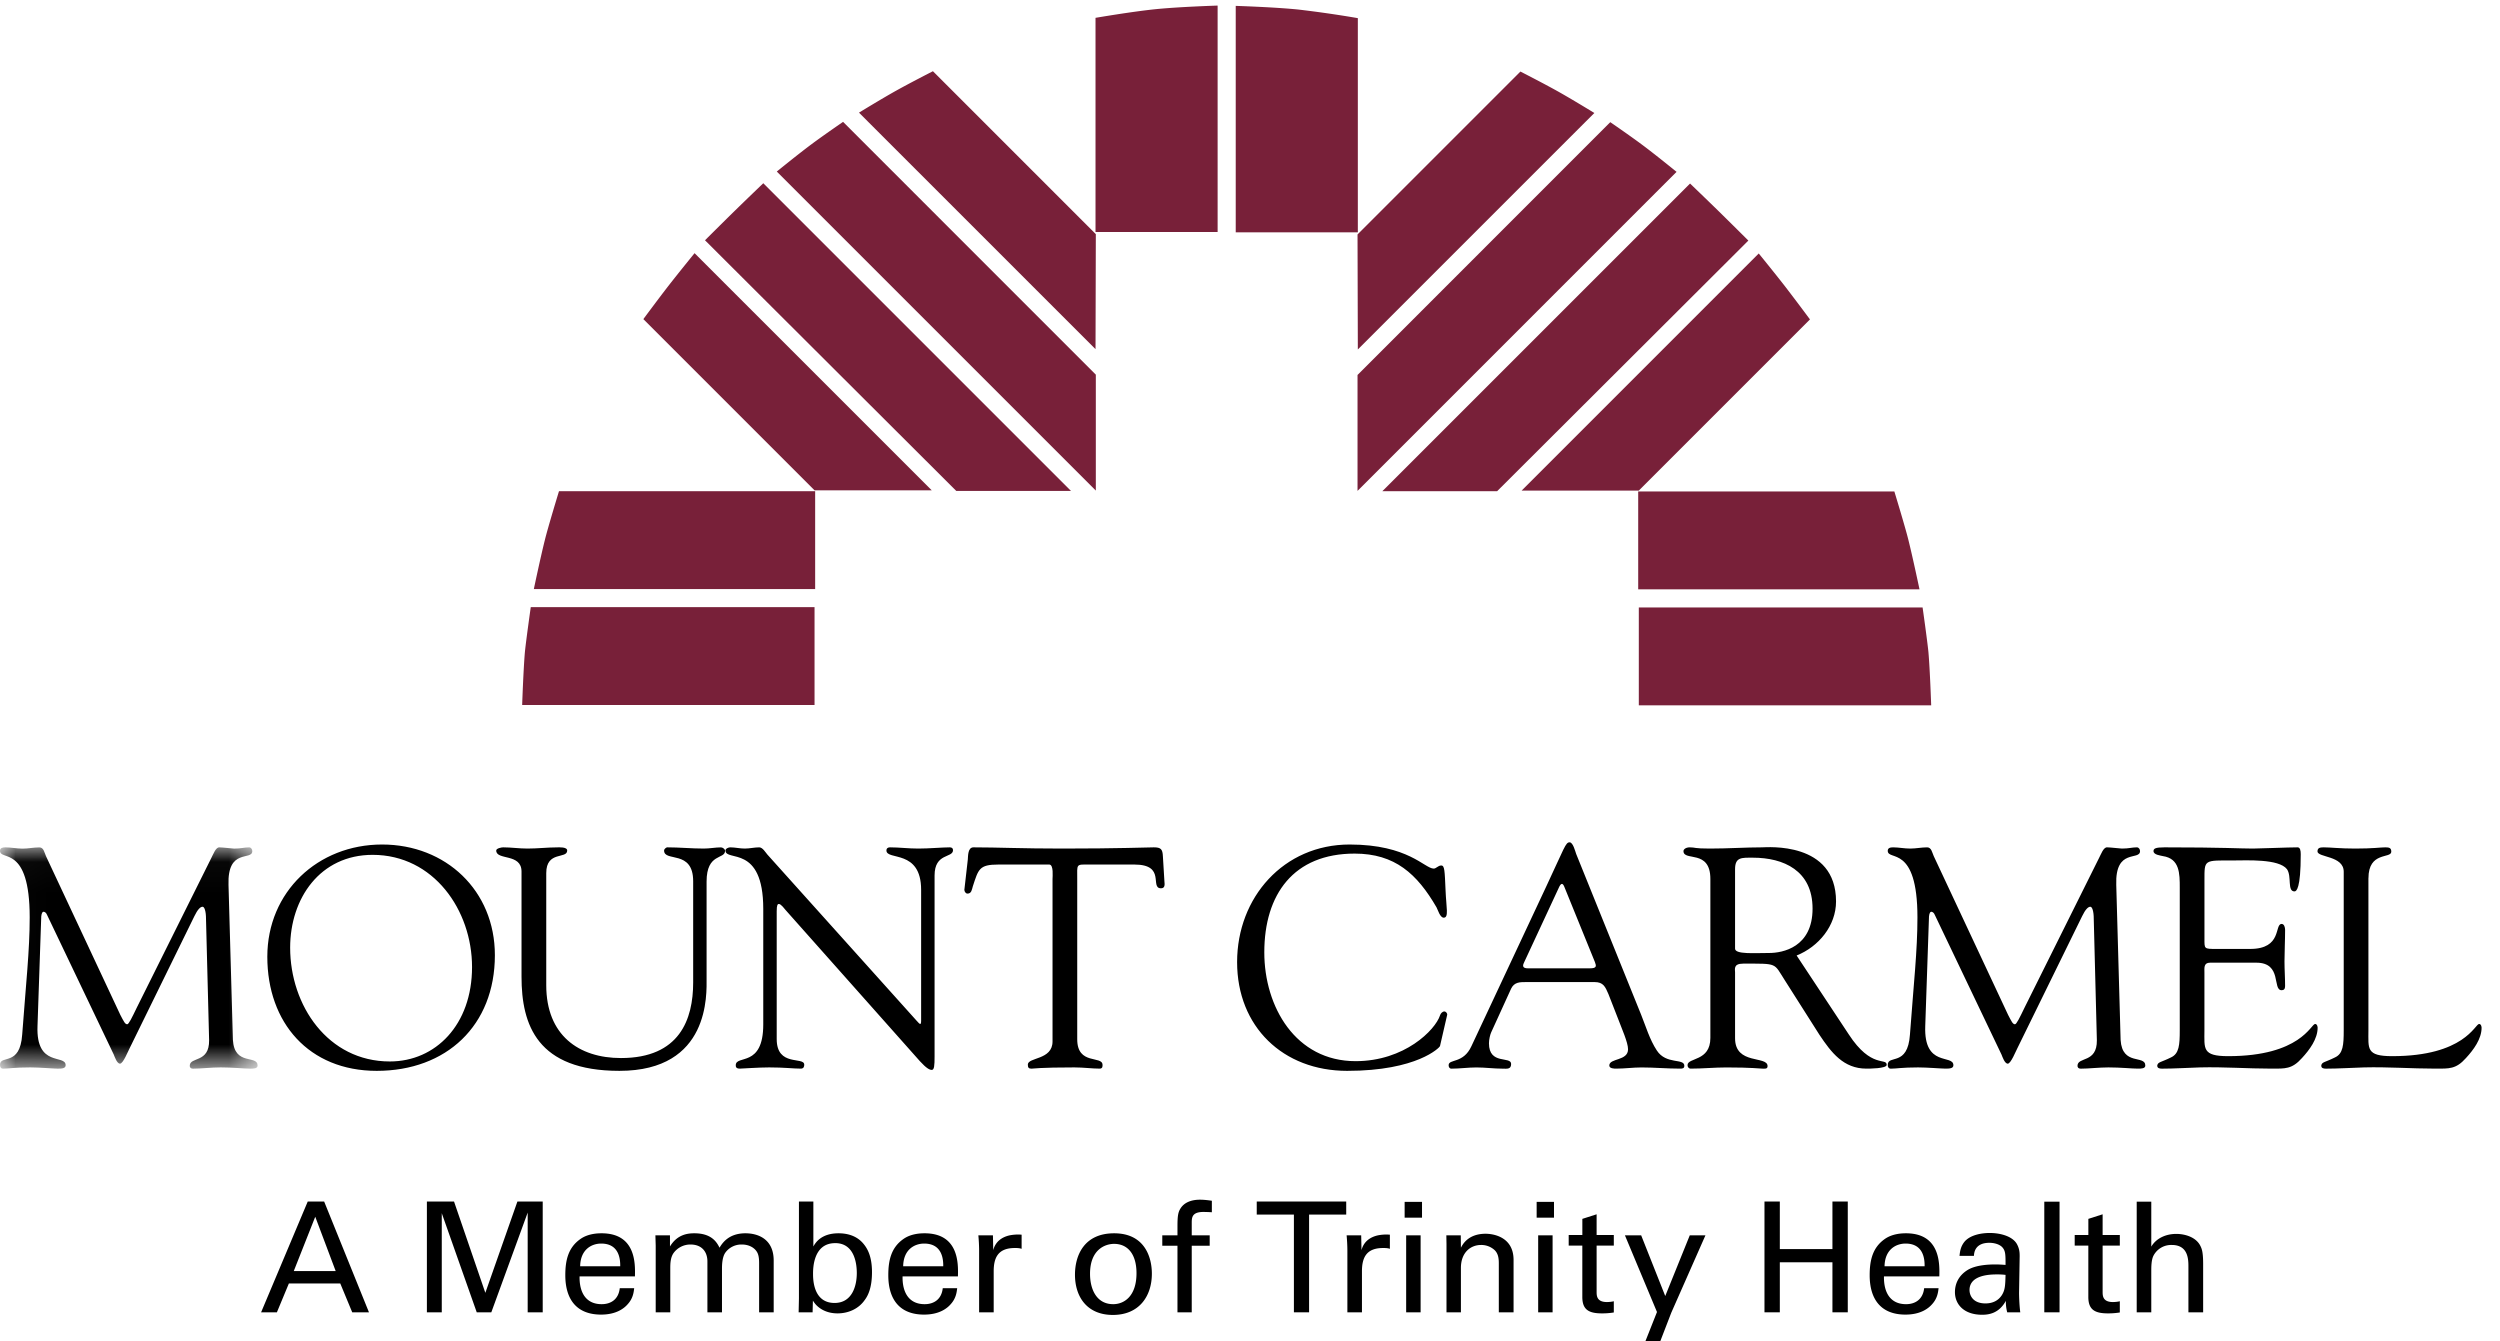 <svg width="82" height="44" viewBox="0 0 82 44" preserveAspectRatio="xMinYMin meet" xmlns="http://www.w3.org/2000/svg" xmlns:xlink="http://www.w3.org/1999/xlink"><defs><path id="a" d="M0.017 0.026L8.449 0.026 8.449 7.286 0.017 7.286z"/></defs><g fill="none" fill-rule="evenodd"><g transform="translate(0 27.766)"><mask id="b" fill="#fff"><use xlink:href="#a"/></mask><path d="M7.495 1.257c-.04-1.22.78-.78.78-1.107 0-.061-.042-.123-.103-.123-.164 0-.257.041-.492.041-.052 0-.38-.041-.482-.041-.123-.01-.205.236-.267.349l-2.44 4.9c-.164.339-.267.554-.318.554-.072 0-.113-.092-.226-.307L1.507.313C1.456.202 1.435.028 1.292.028c-.185 0-.37.041-.554.041C.543.068.358.027.174.027.082.027 0 .047 0 .14c0 .348.974-.225.974 2.184 0 1.087-.123 2.173-.246 3.845C.656 7.235 0 6.814 0 7.163c0 .072.03.123.103.123.184 0 .358-.041.892-.041.307 0 .769.041.902.041.143 0 .256-.01.256-.113 0-.369-.974.083-.923-1.281l.123-3.599c.01-.103.041-.154.072-.154.041 0 .092.03.123.113l2.184 4.573c.03.072.103.297.205.297.103 0 .267-.42.318-.512l2.122-4.328c.103-.215.195-.307.267-.307.062 0 .113.143.113.4l.102 3.978c.01.759-.635.533-.635.84 0 .042.02.093.112.093.257 0 .585-.041.903-.041.41 0 .769.041.964.041.112 0 .246 0 .246-.102 0-.36-.76.02-.81-.841l-.144-5.086" fill="#000" fill-rule="nonzero" mask="url(#b)"/></g><path d="M12.356 35.124c2.287 0 3.876-1.487 3.876-3.794 0-2.122-1.61-3.63-3.7-3.63-2.103 0-3.764 1.549-3.764 3.681 0 2.164 1.364 3.743 3.588 3.743zm-.133-7.085c2 0 3.26 1.815 3.26 3.68 0 1.898-1.199 3.097-2.696 3.097-2.03 0-3.27-1.835-3.27-3.732 0-1.62.984-3.045 2.706-3.045zm5.694.598c0-.74.687-.451.687-.74 0-.124-.277-.103-.328-.103-.318 0-.646.039-.974.039-.277 0-.534-.04-.8-.04-.051 0-.226.032-.226.104 0 .33.83.083.83.689v3.453c0 1.578.513 3.085 3.21 3.085 2.984 0 2.86-2.531 2.86-3.034v-3.176c0-.945.606-.718.606-1.007 0-.061-.083-.113-.134-.113-.184 0-.369.039-.564.039-.4 0-.8-.04-1.2-.04-.03 0-.102.053-.102.104 0 .391.954-.04.954 1.007v3.32c0 1.209-.441 2.48-2.369 2.48-1.384 0-2.45-.748-2.45-2.388v-3.679zm7.118 4.963c0 1.432-.902.985-.902 1.341 0 .05.01.11.133.11.072 0 .605-.04.964-.04.503 0 .79.04 1.036.04.103 0 .113-.08.113-.13 0-.274-.903.08-.903-.839v-4.196c0-.205.031-.236.072-.236.072 0 .195.174.216.195l4.408 4.961c.216.236.318.287.39.287.082 0 .092-.143.092-.441v-5.937c0-.748.605-.564.605-.83 0-.061-.041-.092-.102-.092-.247 0-.687.04-1.036.04-.328 0-.625-.04-.933-.04-.062 0-.113.03-.113.103 0 .338 1.138-.052 1.138 1.291v4.286c0 .082-.01.113-.03.113-.021 0-.062-.041-.124-.113l-4.89-5.445c-.062-.071-.154-.235-.267-.235-.154 0-.318.04-.472.04-.164 0-.317-.04-.481-.04-.052 0-.154.04-.154.103 0 .38 1.24-.216 1.24 1.916V33.6zm9.488.56c0 .615-.81.512-.81.759 0 .102.03.133.123.133.061 0 .256-.041 1.404-.041.298 0 .585.04.83.04.103 0 .093-.091.093-.122 0-.317-.83.02-.83-.841v-5.23c0-.542-.052-.501.41-.501h1.466c1.046 0 .492.779.872.779.133 0 .123-.123.112-.226l-.05-.82c-.011-.236-.062-.297-.299-.297-.204 0-1.148.04-3.003.04-1.323 0-2.113-.04-2.912-.04-.185 0-.175.277-.185.4l-.113.994c0 .051.041.123.103.123.133 0 .143-.133.174-.236.185-.564.205-.717.84-.717h1.672c.144.01.103.4.103.471v5.332zm6.054-2.604c0 2.122 1.507 3.568 3.609 3.568 2.306 0 3.035-.77 3.045-.81l.236-1.025c.01-.052-.041-.113-.092-.113-.062 0-.124.061-.144.133-.154.471-1.158 1.497-2.768 1.497-1.969 0-2.994-1.784-2.994-3.568 0-1.907.963-3.24 2.963-3.24 1.322 0 2.05.666 2.686 1.763.041.072.113.339.236.339.174 0 .082-.339.061-.882-.03-.667-.03-.83-.143-.83-.103 0-.164.102-.246.102-.298 0-.83-.79-2.758-.79-2.163 0-3.691 1.733-3.691 3.856zm12.506 1.886c.102.277.317.748.317.974 0 .389-.615.286-.615.532 0 .103.164.103.226.103.276 0 .553-.039.83-.039.42 0 .84.039 1.261.039.072 0 .144 0 .144-.093 0-.256-.595-.03-.902-.502-.236-.359-.36-.789-.513-1.168l-2.133-5.28c-.03-.082-.102-.38-.215-.38-.133 0-.164.165-.77 1.457l-2.45 5.229c-.267.584-.748.41-.748.625 0 .062.03.113.092.113.267 0 .544-.04.82-.04.288 0 .575.04.862.04.133 0 .276.03.276-.154 0-.267-.727.041-.727-.677 0-.133.04-.286.072-.358l.655-1.436c.103-.215.287-.215.483-.215h2.255c.287 0 .349.154.452.39l.328.84zm-1.939-4.357c.062-.124.114-.124.165 0l1.004 2.47c.051.134.062.206-.164.206h-2.03c-.133 0-.205-.041-.133-.185l1.158-2.491zm5.766-.575c0-.4.215-.378.584-.378 1.005 0 1.958.42 1.958 1.67 0 1.272-.984 1.456-1.425 1.456-.481 0-1.117.051-1.117-.143V28.51zm2.02 2.83c.718-.287 1.292-.974 1.292-1.773 0-1.98-2.267-1.774-2.43-1.774-.533 0-1.118.04-1.713.04-.523 0-.472-.04-.656-.04-.123 0-.205.061-.205.123 0 .348.882-.072.882.912v5.216c0 .78-.749.636-.749.893 0 .062.041.114.103.114.39 0 .78-.039 1.169-.039.85 0 1.087.039 1.179.039.082 0 .174.02.174-.083 0-.35-1.066-.03-1.066-.913v-2.161c0-.103-.062-.287.266-.287 1.149 0 .995-.03 1.364.543l1.138 1.792c.39.584.79 1.109 1.538 1.109.092 0 .667 0 .667-.124 0-.247-.503.135-1.241-.995l-1.713-2.592zm10.483-2.317c-.041-1.22.78-.78.78-1.107 0-.062-.042-.123-.103-.123-.164 0-.257.04-.492.04-.052 0-.38-.04-.483-.04-.123-.01-.204.235-.266.348l-2.44 4.901c-.164.339-.267.554-.318.554-.072 0-.113-.092-.225-.307l-2.44-5.21c-.052-.112-.073-.286-.216-.286-.185 0-.37.04-.554.04-.195 0-.38-.04-.563-.04-.093 0-.175.02-.175.113 0 .348.974-.226.974 2.184 0 1.086-.123 2.173-.246 3.845-.072 1.066-.728.645-.728.994 0 .072.031.123.103.123.184 0 .358-.041.892-.041.307 0 .769.04.902.04.143 0 .256-.01.256-.112 0-.369-.974.082-.923-1.282l.123-3.598c.01-.103.041-.154.072-.154.041 0 .092.03.123.113l2.184 4.573c.03.072.103.297.205.297s.267-.42.318-.513l2.122-4.327c.103-.215.195-.307.267-.307.062 0 .113.143.113.4l.102 3.978c.01.759-.635.533-.635.84 0 .042.02.093.112.093.257 0 .585-.041.902-.041.411 0 .77.04.965.04.113 0 .245 0 .245-.101 0-.36-.758.02-.81-.841l-.143-5.086zm2.893-.154c0-.686-.02-.646.964-.646.41 0 1.476-.061 1.743.287.163.236 0 .728.246.728.062 0 .205-.081.205-1.22 0-.122-.02-.225-.103-.225-.318 0-1.26.04-1.466.04-.43 0-.964-.04-2.902-.04-.297 0-.358.04-.358.123 0 .123.225.143.307.164.554.082.554.574.554 1.036v4.675c0 .482-.02.769-.287.892-.329.164-.43.144-.452.267 0 .081.062.102.154.102.41 0 .841-.03 1.251-.041.78-.02 1.559.04 2.338.04.451 0 .676.022 1.005-.348.246-.266.513-.625.513-.994 0-.02-.011-.123-.083-.123-.133 0-.481 1.056-2.85 1.056-.861 0-.78-.246-.78-.851v-1.887c0-.153-.03-.328.185-.328h1.518c.86 0 .513.903.83.903.072 0 .113-.041.113-.134 0-.277-.02-.543-.02-.81 0-.328.02-.677.02-1.036 0-.081-.03-.194-.113-.194-.246 0 .03.82-1.035.82h-1.107c-.41 0-.39 0-.39-.348v-1.908zm5.379-.061c0-.892.749-.636.749-.872 0-.123-.062-.143-.196-.143-.153 0-.4.04-.984.04-.502 0-.82-.04-1.036-.04-.132 0-.204.02-.204.133 0 .206.86.133.86.667v5.198c0 .482-.02.769-.286.892-.328.164-.43.144-.451.267 0 .081.06.102.153.102.41 0 .841-.03 1.251-.041.78-.02 1.558.04 2.338.04.45 0 .677.022 1.005-.348.246-.266.512-.625.512-.994 0-.02-.01-.123-.082-.123-.133 0-.482 1.056-2.85 1.056-.861 0-.78-.246-.78-.851v-4.983z" fill="#000" fill-rule="nonzero"/><path d="M26.737 16.111v3.21H17.51s.22-1.046.362-1.61c.1-.412.463-1.6.463-1.6h8.402m-.02 3.803v3.21h-9.59s.04-1.167.09-1.74c.041-.403.192-1.47.192-1.47h9.307M35.933 7.61h4.005V.183s-1.255.039-2.053.12c-.765.079-1.952.282-1.952.282V7.61m.01 8.482v-3.803l-8.29-8.292s-.64.439-1.037.735c-.453.337-1.137.895-1.137.895l10.465 10.465m-.816.01L25.036 6.01s-.573.55-.936.905c-.383.375-.976.966-.976.966l8.241 8.221h3.763m-4.568-.02l-7.778-7.778s-.521.64-.845 1.056c-.332.427-.835 1.107-.835 1.107l5.614 5.615h3.844m5.373-4.629l.01-3.773L30.6 2.336s-.748.382-1.217.644c-.478.267-1.208.715-1.208.715l7.758 7.757m17.8 4.67v3.209h9.227s-.221-1.046-.362-1.61c-.1-.413-.463-1.6-.463-1.6h-8.402m.02 3.803v3.21h9.59s-.04-1.167-.09-1.74c-.04-.403-.192-1.47-.192-1.47h-9.308M44.537 7.62h-4.005V.193s1.255.039 2.053.12a37.05 37.05 0 0 1 1.952.282V7.62m-.01 8.482v-3.803l8.29-8.292s.64.439 1.037.735c.453.337 1.137.895 1.137.895L44.527 16.101m.814.01L55.434 6.02s.573.55.936.905c.326.321.652.643.976.966l-8.241 8.221H45.34m4.569-.02l7.778-7.778s.521.64.845 1.056c.282.367.56.736.835 1.107l-5.615 5.615H49.91m-5.373-4.629l-.01-3.773 5.343-5.343s.748.382 1.217.644c.478.267 1.208.715 1.208.715l-7.758 7.757" fill="#782039" fill-rule="nonzero"/><path d="M9.636 41.69h1.374l-.67-1.781-.704 1.781zm.458-2.28h.538l1.47 3.634h-.549l-.392-.946H9.475l-.393.946h-.518l1.53-3.634z" fill="#000" fill-rule="nonzero"/><path fill="#000" fill-rule="nonzero" d="M14.002 39.41L14.892 39.41 15.919 42.405 16.971 39.41 17.801 39.41 17.801 43.044 17.308 43.044 17.308 39.773 16.115 43.044 15.637 43.044 14.49 39.793 14.49 43.044 14.002 43.044 14.002 39.41"/><path d="M20.343 41.534c.005-.241-.04-.745-.624-.745-.307 0-.68.186-.69.745h1.314zm-1.333.332c-.01.524.206.911.724.911.307 0 .554-.16.594-.523h.473c-.015.126-.035.332-.216.528-.11.126-.363.337-.87.337-.796 0-1.173-.493-1.173-1.293 0-.498.1-.911.498-1.188.241-.17.543-.186.69-.186 1.131 0 1.106 1.002 1.096 1.414H19.01zm2.497-1.011l-.01-.337h.478v.367c.241-.398.584-.433.8-.433.559 0 .735.287.825.473.086-.14.292-.473.85-.473.363 0 .927.151.927.896v1.696h-.478v-1.62c0-.222-.04-.318-.086-.383-.08-.116-.242-.221-.483-.221a.647.647 0 0 0-.538.266c-.111.156-.111.433-.111.544v1.414h-.478v-1.67c0-.313-.182-.554-.554-.554a.68.68 0 0 0-.553.276c-.106.146-.111.352-.111.514v1.434h-.478v-2.19zm5.886-.08c-.725 0-.725.845-.725 1.005 0 .167 0 .957.705.957.583 0 .73-.569.73-.981 0-.252-.05-.982-.71-.982zm-.715.11c.065-.116.252-.433.825-.433.252 0 .569.06.8.322.126.146.298.398.298.951 0 .489-.116.755-.242.921-.201.287-.538.433-.886.433-.12 0-.347-.015-.564-.16-.14-.096-.196-.182-.246-.258l-.01.383h-.458l.01-.453v-3.18h.473v1.474zm4.26.65c.005-.242-.04-.746-.625-.746-.307 0-.68.186-.689.745h1.313zm-1.334.331c-.01.524.206.911.724.911.307 0 .554-.16.594-.523h.473c-.015.126-.035.332-.216.528-.11.126-.363.337-.87.337-.796 0-1.173-.493-1.173-1.293 0-.498.1-.911.498-1.188.241-.17.543-.186.69-.186 1.132 0 1.107 1.002 1.096 1.414h-1.816zm2.511-.835c0-.171-.01-.347-.025-.513h.478l.01.488c.09-.353.393-.468.604-.498.109-.016.218-.02.327-.01v.463a.4.4 0 0 0-.09-.02c-.036-.006-.08-.006-.136-.006-.559 0-.69.333-.69.765v1.344h-.478V41.03zm4.397 1.746c.358 0 .765-.257.765-1.016 0-.63-.292-.962-.734-.962-.302 0-.79.192-.79.981 0 .52.221.997.76.997zm.03-2.325c1.012 0 1.239.795 1.239 1.324 0 .74-.418 1.354-1.279 1.354-.835 0-1.243-.58-1.243-1.32 0-.623.292-1.358 1.284-1.358zm3.207-.69a4.765 4.765 0 0 0-.277-.01c-.383 0-.383.192-.383.368v.398h.589v.342h-.589v2.184h-.468V40.86h-.498v-.342h.498v-.287c0-.348.02-.473.106-.604.106-.161.307-.277.634-.277.136 0 .287.02.388.035v.378z" fill="#000" fill-rule="nonzero"/><path fill="#000" fill-rule="nonzero" d="M42.44 43.044L42.44 39.838 41.221 39.838 41.221 39.41 44.156 39.41 44.156 39.838 42.938 39.838 42.938 43.044 42.44 43.044"/><path d="M44.194 41.031c0-.171-.01-.347-.025-.513h.478l.01.488c.09-.353.393-.468.604-.498.108-.016.218-.02.327-.01v.463a.396.396 0 0 0-.09-.02c-.036-.006-.081-.006-.136-.006-.559 0-.69.333-.69.765v1.344h-.478V41.03zm1.928 2.013h.474v-2.526h-.474v2.526zm-.05-3.105h.57v-.518h-.57v.518zm1.373.87l-.005-.291h.473l.005.407c.055-.105.237-.458.81-.458.227 0 .917.086.917.86v1.717h-.484v-1.606c0-.166-.02-.317-.135-.432a.648.648 0 0 0-.448-.171c-.343 0-.66.246-.66.755v1.454h-.473v-2.235zm3.007 2.235h.473v-2.526h-.473v2.526zm-.05-3.105h.569v-.518h-.569v.518zm1.05.569h.449v-.529l.468-.15v.679h.564v.347h-.564v1.514c0 .126 0 .338.337.338.096 0 .186-.015.227-.026v.368c-.13.021-.262.031-.393.03-.433 0-.64-.126-.64-.538v-1.686h-.447v-.347z" fill="#000" fill-rule="nonzero"/><path fill="#000" fill-rule="nonzero" d="M54.817 43.059L54.454 44 53.966 44 54.349 43.034 53.297 40.518 53.83 40.518 54.62 42.51 55.425 40.518 55.939 40.518 54.817 43.059"/><path fill="#000" fill-rule="nonzero" d="M58.378 39.41L58.378 40.97 60.104 40.97 60.104 39.41 60.607 39.41 60.607 43.044 60.104 43.044 60.104 41.403 58.378 41.403 58.378 43.044 57.875 43.044 57.875 39.41 58.378 39.41"/><path d="M63.127 41.534c.005-.241-.04-.745-.624-.745-.307 0-.68.186-.69.745h1.314zm-1.333.332c-.01.524.205.911.724.911.307 0 .553-.16.594-.523h.473c-.015.126-.035.332-.216.528-.111.126-.363.337-.871.337-.795 0-1.173-.493-1.173-1.293 0-.498.101-.911.498-1.188.242-.17.544-.186.69-.186 1.132 0 1.107 1.002 1.097 1.414h-1.816zm3.716-.065c-.191 0-.91 0-.91.513 0 .161.1.438.523.438.241 0 .423-.095.538-.272.106-.17.111-.312.121-.664a2.12 2.12 0 0 0-.272-.015zm.327 1.243a1.356 1.356 0 0 1-.045-.377c-.226.417-.568.457-.78.457-.579 0-.89-.327-.89-.744 0-.202.07-.524.442-.74.272-.151.675-.166.876-.166.12 0 .196.005.342.015 0-.312 0-.448-.09-.559-.097-.126-.302-.166-.439-.166-.477 0-.503.327-.508.428h-.473c.015-.131.03-.307.176-.478.192-.211.549-.272.815-.272.368 0 .76.116.896.372.08.151.086.272.086.388l-.02 1.208c0 .04.005.377.04.634h-.428z" fill="#000" fill-rule="nonzero"/><path fill="#000" fill-rule="nonzero" d="M67.053 43.044L67.553 43.044 67.553 39.415 67.053 39.415z"/><path d="M68.05 40.508h.448v-.529l.468-.15v.679h.564v.347h-.564v1.514c0 .126 0 .338.337.338.096 0 .186-.015.227-.026v.368c-.13.021-.262.031-.393.03-.433 0-.64-.126-.64-.538v-1.686h-.447v-.347m2.034-1.093h.478v1.475c.156-.267.468-.418.82-.418.267 0 .65.096.795.403.05.1.086.221.086.589v1.58h-.483v-1.495c0-.226 0-.714-.544-.714a.653.653 0 0 0-.594.337c-.08.14-.08.377-.08.533v1.339h-.478v-3.629" fill="#000" fill-rule="nonzero"/></g></svg>